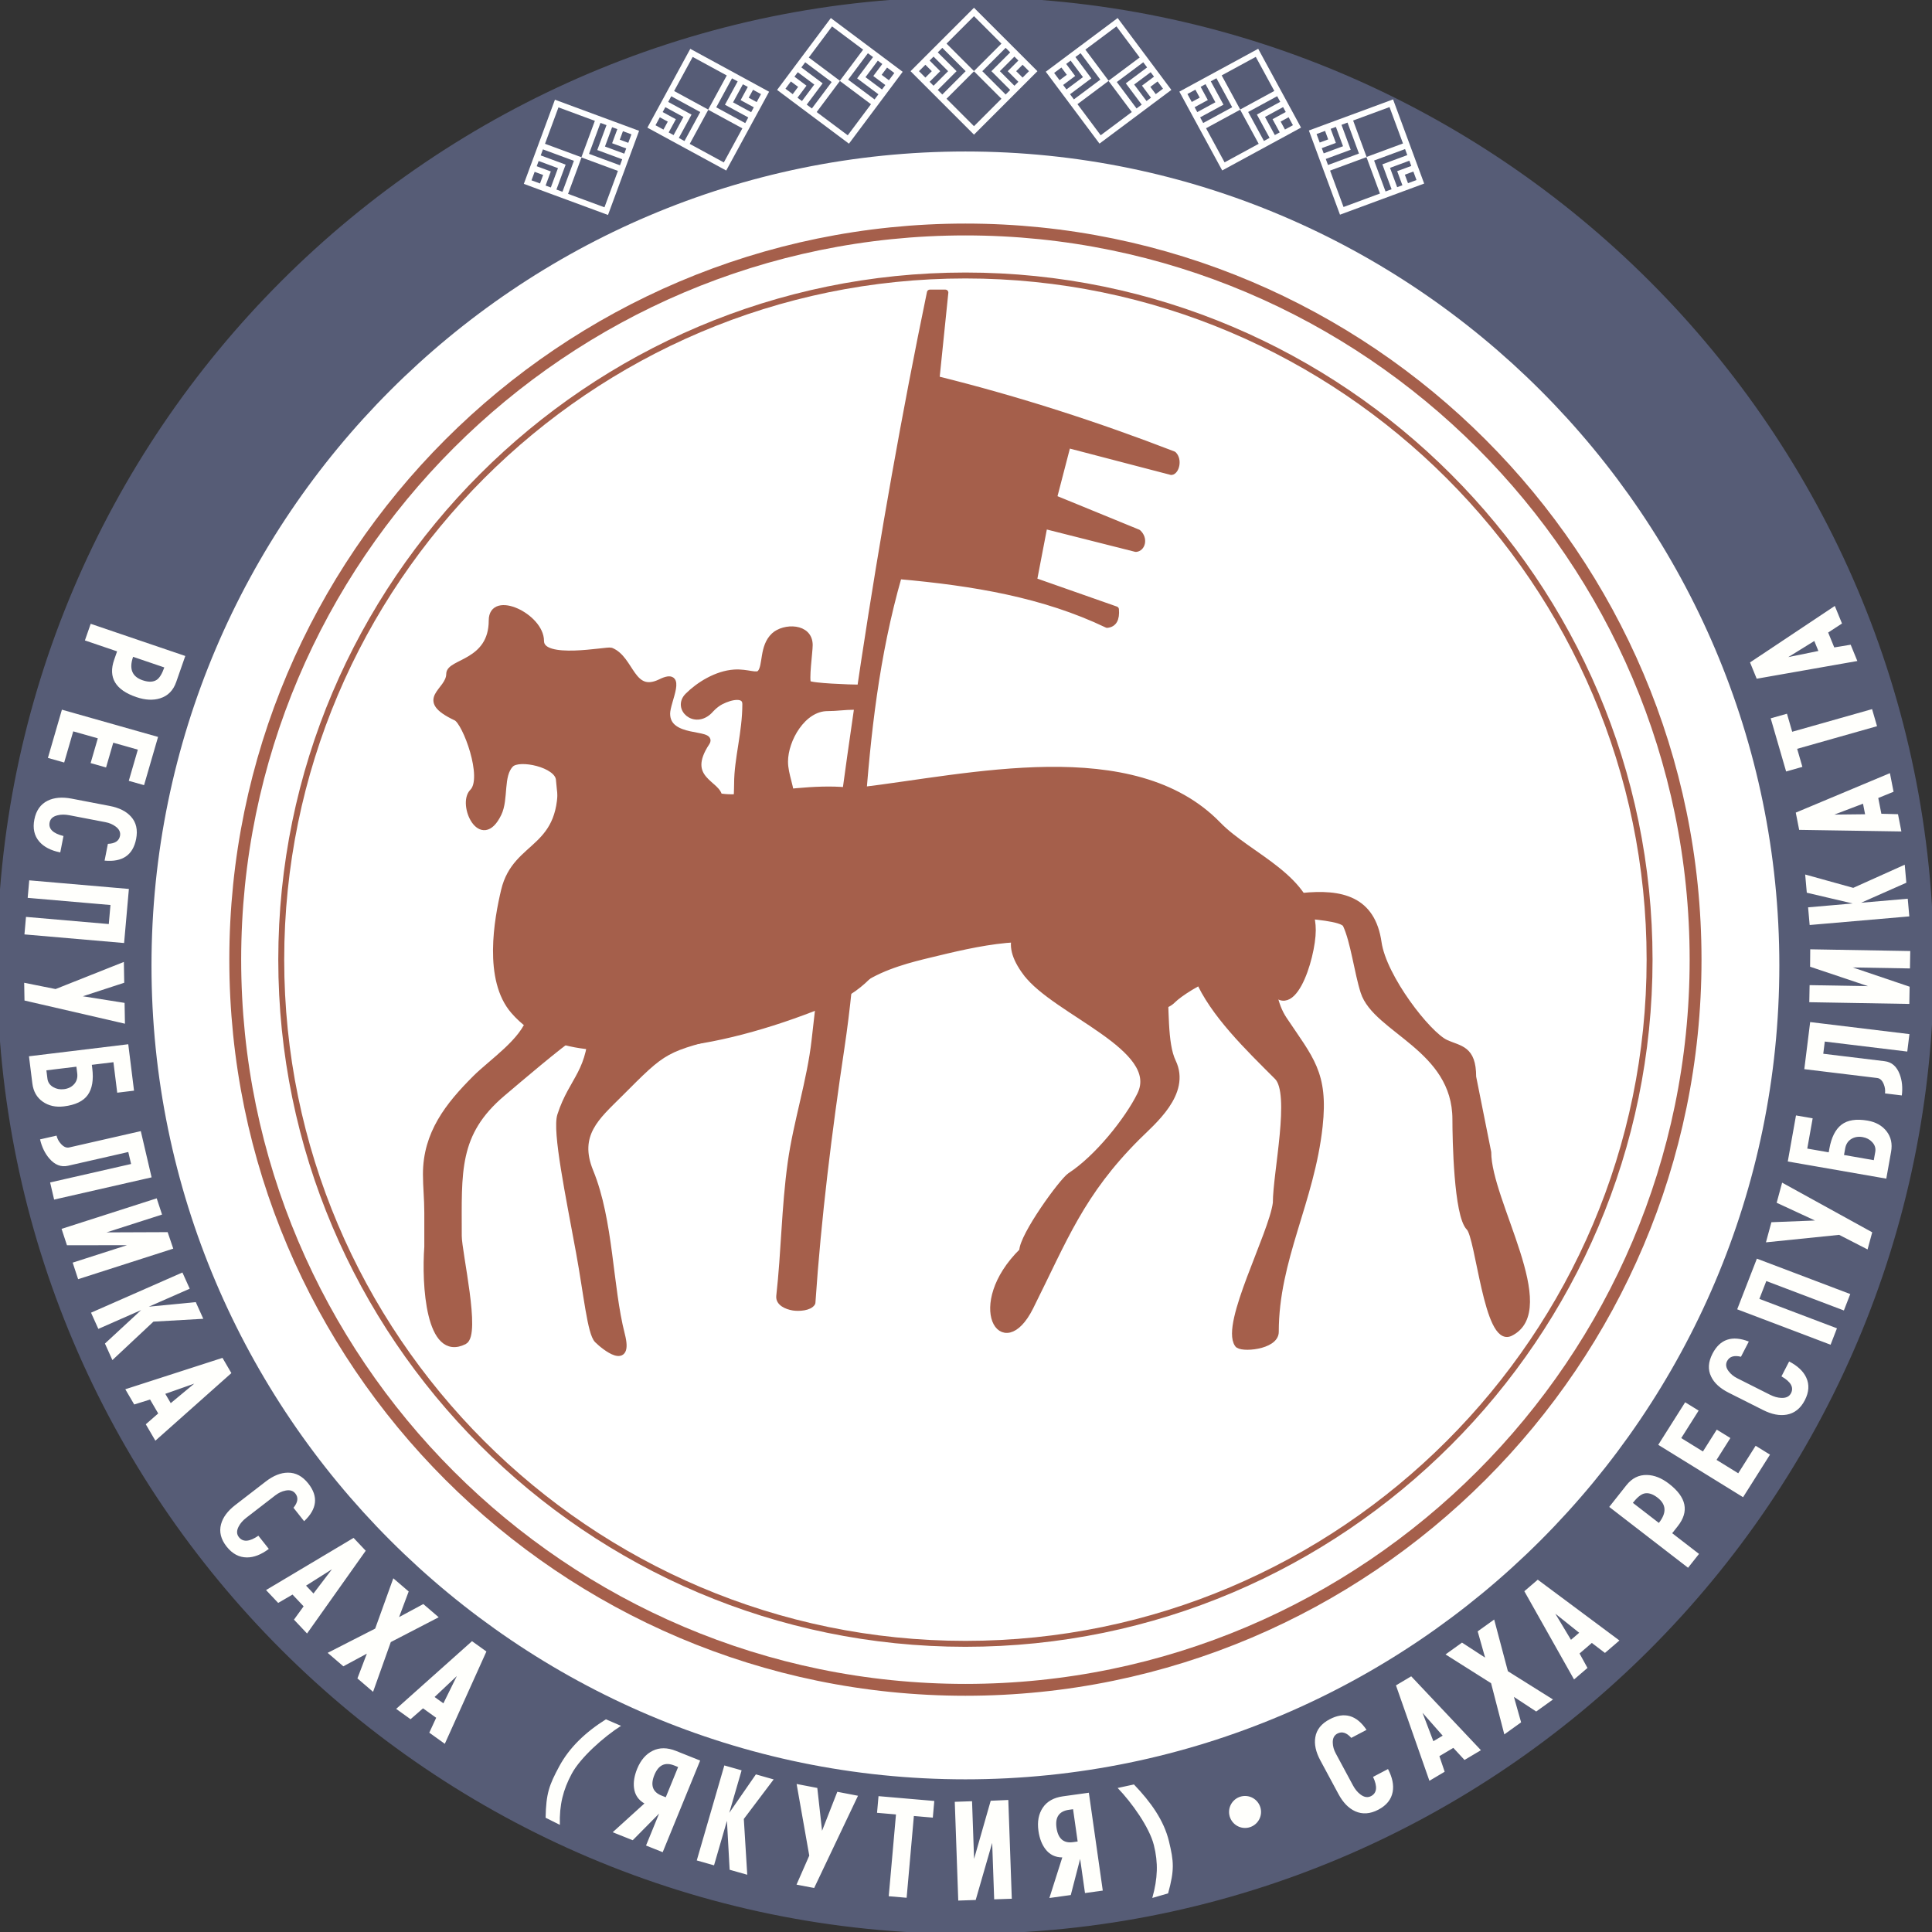 <?xml version="1.0" encoding="UTF-8"?> <svg xmlns="http://www.w3.org/2000/svg" xmlns:svg="http://www.w3.org/2000/svg" width="326" height="326"><rect width="100%" height="100%" fill="#333333" stroke="none"/> <style type="text/css">.st0{fill-rule:evenodd;clip-rule:evenodd;fill:#565C76;stroke:#565C76;stroke-width:1;stroke-miterlimit:2.613;} .st1{fill-rule:evenodd;clip-rule:evenodd;fill:#FFFFFF;stroke:#565C76;stroke-width:1;stroke-miterlimit:2.613;} .st2{fill-rule:evenodd;clip-rule:evenodd;fill:#FFFFFC;} .st3{fill:none;stroke:#A55F4B;stroke-width:2;stroke-miterlimit:2.613;} .st4{fill:none;stroke:#A55F4B;stroke-width:1;stroke-miterlimit:2.613;} .st5{fill-rule:evenodd;clip-rule:evenodd;fill:#A55F4B;stroke:#A55F4B;stroke-width:1;stroke-linecap:round;stroke-linejoin:round;stroke-miterlimit:2.613;} .st6{fill-rule:evenodd;clip-rule:evenodd;fill:#A55F4B;stroke:#A55F4B;stroke-width:1;stroke-miterlimit:2.613;} .st7{fill-rule:evenodd;clip-rule:evenodd;fill:#A55F4B;stroke:#A55F4B;stroke-width:1;stroke-miterlimit:2.613;} .st8{fill-rule:evenodd;clip-rule:evenodd;fill:#FFFFFC;stroke:#FFFFFC;stroke-width:1;stroke-miterlimit:2.613;} .st9{fill-rule:evenodd;clip-rule:evenodd;fill:#FFFFFF;}</style> <g> <title>Layer 1</title> <g id="svg_1"> <path id="svg_2" d="m162.901,0c89.722,0 162.901,73.178 162.901,162.901s-73.178,162.901 -162.901,162.901c-89.723,0 -162.901,-73.178 -162.901,-162.901s73.178,-162.901 162.901,-162.901l0,0z" class="st0"></path> <path id="svg_3" d="m162.901,25.062c75.919,0 137.839,61.92 137.839,137.839s-61.92,137.839 -137.839,137.839s-137.839,-61.92 -137.839,-137.839s61.92,-137.839 137.839,-137.839l0,0z" class="st1"></path> <path id="svg_4" d="m23.018,117.63c-3.547,-1.206 -4.798,-3.308 -3.754,-6.303l0.493,-1.416l-5.43,-1.847l0.977,-2.805l15.96,5.429l-1.528,4.384c-0.5,1.434 -1.406,2.354 -2.72,2.76c-1.178,0.371 -2.511,0.304 -3.999,-0.203l0,0zm1.052,-2.841c1.011,0.344 1.813,0.312 2.407,-0.095c0.464,-0.33 0.88,-1.021 1.247,-2.073l-5.265,-1.791c-0.709,2.034 -0.172,3.353 1.61,3.959l0,0zm-15.986,13.099l2.362,-8.139l16.225,4.596l-2.362,8.139l-2.578,-0.73l1.527,-5.26l-4.148,-1.175l-1.214,4.18l-2.606,-0.738l1.214,-4.18l-4.147,-1.175l-1.527,5.26l-2.746,-0.778l0,0zm2.085,15.95c-1.58,-0.323 -2.757,-0.93 -3.532,-1.822c-0.856,-0.986 -1.135,-2.233 -0.838,-3.741c0.3,-1.527 1.053,-2.585 2.258,-3.175c1.095,-0.533 2.443,-0.645 4.046,-0.338l6.41,1.231c1.602,0.308 2.801,0.909 3.595,1.805c0.878,0.971 1.165,2.229 0.861,3.774c-0.534,2.714 -2.308,3.929 -5.321,3.643l0.556,-2.827c1.196,-0.044 1.879,-0.49 2.045,-1.339c0.118,-0.603 -0.124,-1.129 -0.729,-1.577c-0.482,-0.366 -1.057,-0.614 -1.725,-0.742l-6.096,-1.17c-0.725,-0.139 -1.379,-0.138 -1.961,0.005c-0.788,0.181 -1.243,0.583 -1.365,1.204c-0.215,1.093 0.565,1.859 2.339,2.298l-0.545,2.771l0,0zm-6.044,13.831l0.262,-2.955l13.969,1.207l0.285,-3.214l-13.969,-1.207l0.262,-2.955l16.815,1.453l-0.808,9.124l-16.815,-1.454l0,0zm-0.044,8.16l5.296,1.061l11.524,-4.577l0.062,3.513l-6.987,2.281l7.046,1.117l0.062,3.513l-16.951,-3.913l-0.053,-2.995l0,0zm6.706,20.859c-1.389,0.168 -2.582,-0.098 -3.58,-0.799c-0.998,-0.701 -1.58,-1.728 -1.749,-3.081l-0.569,-4.574l16.754,-2.032l0.973,7.832l-2.836,0.344l-0.639,-5.145l-3.646,0.442l0.075,0.6c0.242,1.944 -0.013,3.44 -0.764,4.489c-0.751,1.048 -2.091,1.69 -4.02,1.924l0,0zm-0.008,-2.901c0.733,-0.089 1.314,-0.377 1.743,-0.865c0.429,-0.487 0.599,-1.093 0.509,-1.817l-0.138,-1.115l-5.064,0.614l0.174,1.4c0.078,0.629 0.412,1.111 1.002,1.445c0.527,0.304 1.119,0.416 1.774,0.336l0,0zm-1.647,18.626l-0.675,-2.89l13.663,-3.116l-0.472,-2.021l-10.17,2.319c-1.174,0.268 -2.227,-0.142 -3.159,-1.23c-0.738,-0.856 -1.259,-1.93 -1.56,-3.22l2.784,-0.635c0.122,0.524 0.371,0.99 0.746,1.397c0.457,0.507 0.923,0.706 1.396,0.598l12.072,-2.753l1.823,7.801l-16.447,3.751l0,0zm3.131,10.639l0.919,2.794l16.053,-5.153l-0.946,-2.785l-10.317,0.041l9.371,-3.008l-0.901,-2.739l-16.053,5.153l0.91,2.766l10.141,-0.015l-9.177,2.946l0,0zm6.703,16.443l-1.257,-2.789l6.103,-5.647l-7.218,3.174l-1.233,-2.736l15.42,-6.782l1.233,2.736l-6.898,3.034l7.918,-0.771l1.269,2.815l-8.411,0.479l-6.926,6.488l0,0zm7.252,13.603l-1.618,-2.769l2.096,-1.827l-1.373,-2.349l-2.677,0.834l-1.501,-2.569l16.396,-5.294l1.501,2.569l-12.825,11.405l0,0zm2.593,-6.335l3.966,-3.293l-4.884,1.722l0.918,1.571l0,0zm16.546,24.596c-1.283,0.966 -2.52,1.445 -3.709,1.437c-1.315,-0.009 -2.45,-0.619 -3.408,-1.829c-0.969,-1.226 -1.284,-2.481 -0.944,-3.767c0.311,-1.167 1.11,-2.245 2.396,-3.239l5.146,-3.972c1.287,-0.993 2.532,-1.492 3.737,-1.496c1.318,-0.018 2.467,0.594 3.448,1.834c1.723,2.179 1.487,4.298 -0.707,6.357l-1.795,-2.269c0.751,-0.921 0.857,-1.722 0.319,-2.403c-0.383,-0.484 -0.944,-0.648 -1.683,-0.491c-0.596,0.119 -1.162,0.386 -1.699,0.799l-4.893,3.777c-0.582,0.45 -1.009,0.938 -1.283,1.465c-0.378,0.706 -0.37,1.309 0.025,1.808c0.694,0.878 1.791,0.799 3.29,-0.237l1.759,2.224l0,0zm6.454,14.272l-2.207,-2.338l1.627,-2.246l-1.872,-1.983l-2.419,1.407l-2.048,-2.169l14.771,-8.803l2.048,2.169l-9.9,13.963l0,0zm1.085,-6.748l3.114,-4.09l-4.367,2.763l1.253,1.327l0,0zm10.055,16.593l-2.64,-2.267l1.588,-4.176l-3.965,2.135l-2.644,-2.271l8.017,-4.092l3.06,-8.489l2.593,2.226l-1.619,4.321l4.087,-2.201l2.596,2.229l-8.083,4.189l-2.991,8.396l0,0zm12.105,8.768l-2.618,-1.879l1.163,-2.512l-2.221,-1.594l-2.102,1.837l-2.429,-1.744l12.799,-11.425l2.429,1.743l-7.02,15.573l0,0zm-0.239,-6.829l2.267,-4.602l-3.754,3.535l1.486,1.066l0,0zm29.972,3.799c-2.916,1.86 -6.849,5.357 -8.308,8.07c-1.46,2.712 -2.11,5.257 -2.013,8.635l-2.403,-1.2c0.081,-4.091 0.583,-5.48 2.298,-8.666c1.714,-3.186 4.417,-5.759 7.881,-7.941l2.546,1.103l0,0zm-1.403,17.952l3.379,1.349l4.45,-4.499l-2.206,5.394l2.811,1.122l6.323,-15.461l-4.082,-1.629c-1.46,-0.582 -2.765,-0.591 -3.919,-0.026c-1.153,0.565 -2.028,1.577 -2.625,3.036c-0.48,1.175 -0.659,2.253 -0.536,3.234c0.137,1.152 0.722,2.027 1.756,2.627l-5.35,4.853l0,0zm7.039,-9.677c0.685,-1.674 1.802,-2.201 3.351,-1.583l0.649,0.259l-2.086,5.1l-0.73,-0.291c-1.496,-0.597 -1.891,-1.759 -1.185,-3.486l0,0zm15.664,16.85l-2.97,-0.842l-0.457,-8.249l-2.178,7.502l-2.914,-0.825l4.653,-16.029l2.914,0.826l-2.081,7.17l4.491,-6.488l2.998,0.849l-5.035,6.673l0.579,9.412l0,0zm8.313,1.669l2.152,-4.897l-2.136,-12.087l3.491,0.67l0.805,7.225l2.572,-6.577l3.491,0.67l-7.399,15.566l-2.976,-0.572l0,0zm22.998,-11.307l-3.195,-0.276l-1.222,13.8l-3.02,-0.261l1.222,-13.8l-3.195,-0.276l0.249,-2.811l9.41,0.813l-0.249,2.811l0,0zm10.356,13.789l2.972,-0.102l-0.589,-16.665l-2.971,0.131l-2.804,9.808l-0.344,-9.729l-2.914,0.101l0.589,16.665l2.942,-0.101l2.781,-9.635l0.337,9.527l0,0zm9.317,-0.226l3.609,-0.501l1.577,-6.094l0.819,5.761l3.002,-0.417l-2.349,-16.513l-4.359,0.605c-1.559,0.217 -2.695,0.854 -3.408,1.913c-0.713,1.059 -0.959,2.368 -0.737,3.927c0.179,1.254 0.569,2.277 1.172,3.065c0.702,0.93 1.651,1.399 2.85,1.407l-2.176,6.846l0,0zm1.198,-11.858c-0.254,-1.787 0.447,-2.796 2.102,-3.026l0.693,-0.096l0.775,5.448l-0.78,0.108c-1.597,0.222 -2.527,-0.59 -2.79,-2.434l0,0zm18.976,2.286c0.827,3.446 0.948,4.805 -0.143,8.79l-2.668,0.776c0.926,-3.315 1.013,-5.958 0.261,-8.938c-0.752,-2.981 -3.724,-7.16 -6.107,-9.621l2.748,-0.594c2.827,2.945 5.062,6.057 5.909,9.587l0,0zm36.961,-12.188c0.74,1.416 1.003,2.702 0.789,3.858c-0.237,1.277 -1.042,2.276 -2.415,2.997c-1.39,0.731 -2.696,0.819 -3.919,0.265c-1.108,-0.505 -2.045,-1.47 -2.812,-2.894l-3.065,-5.696c-0.766,-1.424 -1.047,-2.723 -0.843,-3.896c0.211,-1.285 1.02,-2.298 2.427,-3.036c2.471,-1.298 4.543,-0.701 6.214,1.792l-2.574,1.352c-0.787,-0.891 -1.568,-1.133 -2.34,-0.728c-0.549,0.289 -0.81,0.806 -0.782,1.553c0.015,0.601 0.182,1.198 0.502,1.791l2.915,5.416c0.347,0.644 0.76,1.145 1.238,1.502c0.638,0.491 1.241,0.588 1.807,0.29c0.995,-0.523 1.107,-1.604 0.335,-3.242l2.523,-1.325l0,0zm15.683,-3.18l-2.773,1.647l-1.886,-2.039l-2.353,1.397l0.891,2.63l-2.574,1.528l-5.645,-16.103l2.573,-1.528l11.767,12.469l0,0zm-6.456,-2.451l-3.402,-3.86l1.828,4.795l1.574,-0.935l0,0zm18.611,-6.108l-2.83,2.031l-3.761,-2.468l1.214,4.296l-2.834,2.034l-2.233,-8.638l-7.685,-4.855l2.779,-1.995l3.897,2.531l-1.252,-4.429l2.783,-1.997l2.313,8.722l7.608,4.768l0,0zm11.212,-9.951l-2.442,2.097l-2.216,-1.685l-2.072,1.78l1.339,2.437l-2.266,1.946l-8.389,-14.89l2.266,-1.946l13.78,10.261l0,0zm-6.789,-1.306l-4.029,-3.218l2.643,4.408l1.386,-1.191l0,0zm15.155,-25.145c2.956,2.282 3.447,4.671 1.472,7.167l-0.933,1.18l4.525,3.493l-1.849,2.337l-13.301,-10.266l2.89,-3.654c0.945,-1.195 2.106,-1.774 3.481,-1.736c1.236,0.028 2.474,0.52 3.714,1.478l0,0zm-1.93,2.348c-0.842,-0.651 -1.612,-0.878 -2.308,-0.685c-0.547,0.162 -1.168,0.682 -1.862,1.56l4.388,3.387c1.34,-1.695 1.267,-3.115 -0.218,-4.261l0,0zm18.97,-7.258l-4.542,7.181l-14.314,-8.837l4.542,-7.181l2.274,1.404l-2.935,4.64l3.659,2.259l2.333,-3.688l2.299,1.419l-2.333,3.688l3.659,2.259l2.935,-4.641l2.423,1.496l0,0zm3.23,-15.723c1.428,0.741 2.39,1.645 2.887,2.714c0.547,1.181 0.467,2.455 -0.238,3.824c-0.715,1.386 -1.733,2.198 -3.056,2.437c-1.202,0.214 -2.529,-0.044 -3.984,-0.777l-5.818,-2.929c-1.454,-0.732 -2.439,-1.637 -2.952,-2.714c-0.573,-1.172 -0.498,-2.46 0.225,-3.862c1.271,-2.464 3.315,-3.148 6.131,-2.054l-1.323,2.566c-1.163,-0.284 -1.943,-0.04 -2.34,0.73c-0.282,0.548 -0.196,1.119 0.261,1.715c0.361,0.484 0.845,0.878 1.451,1.183l5.533,2.785c0.658,0.331 1.287,0.508 1.886,0.529c0.808,0.04 1.358,-0.222 1.649,-0.786c0.512,-0.992 -0.024,-1.941 -1.608,-2.846l1.297,-2.515l0,0zm10.315,-11.374l-1.076,2.769l-13.091,-4.965l-1.17,3.011l13.091,4.965l-1.076,2.77l-15.758,-5.976l3.322,-8.55l15.758,5.976l0,0zm2.921,-7.528l-4.795,-2.462l-12.354,1.262l0.92,-3.394l7.352,-0.29l-6.462,-2.993l0.92,-3.394l15.203,8.377l-0.785,2.893l0,0zm0.02,-21.735c1.378,0.24 2.44,0.84 3.187,1.798c0.747,0.959 1,2.11 0.761,3.452l-0.81,4.538l-16.623,-2.896l1.387,-7.771l2.813,0.49l-0.911,5.105l3.618,0.63l0.106,-0.596c0.344,-1.929 1.031,-3.286 2.059,-4.072c1.028,-0.786 2.499,-1.012 4.414,-0.679l0,0zm-0.851,2.777c-0.727,-0.127 -1.368,-0.019 -1.923,0.323c-0.554,0.342 -0.896,0.873 -1.024,1.591l-0.198,1.106l5.024,0.875l0.248,-1.389c0.111,-0.624 -0.065,-1.181 -0.531,-1.672c-0.414,-0.443 -0.947,-0.721 -1.598,-0.834l0,0zm7.896,-17.377l-0.366,2.944l-13.918,-1.688l-0.256,2.058l10.359,1.257c1.196,0.145 2.044,0.886 2.544,2.224c0.398,1.054 0.515,2.239 0.351,3.553l-2.835,-0.344c0.066,-0.534 -0.006,-1.055 -0.217,-1.564c-0.255,-0.631 -0.623,-0.975 -1.105,-1.034l-12.297,-1.492l0.988,-7.947l16.753,2.032l0,0zm0.085,-11.082l0.052,-2.937l-16.877,-0.291l-0.023,2.938l9.768,3.279l-9.852,-0.17l-0.051,2.88l16.877,0.291l0.052,-2.908l-9.594,-3.248l9.648,0.166l0,0zm-0.88,-17.502l0.27,3.041l-7.631,3.377l7.87,-0.68l0.264,2.983l-16.815,1.454l-0.264,-2.983l7.522,-0.651l-7.741,-1.817l-0.272,-3.07l8.11,2.252l8.687,-3.907l0,0zm-2.5,-15.45l0.617,3.138l-2.584,1.054l0.524,2.662l2.806,0.073l0.573,2.912l-17.248,-0.268l-0.573,-2.912l15.885,-6.659l0,0zm-4.539,5.155l-4.835,1.838l5.185,-0.057l-0.35,-1.781l0,0zm-12.832,-15.185l0.884,3.045l13.479,-3.818l0.836,2.879l-13.479,3.819l0.884,3.046l-2.746,0.778l-2.603,-8.97l2.746,-0.778l0,0zm8.074,-18.184l1.212,2.964l-2.333,1.522l1.028,2.514l2.769,-0.458l1.125,2.75l-16.983,2.989l-1.124,-2.75l14.307,-9.531l0,0zm-3.461,5.916l-4.391,2.716l5.079,-1.034l-0.688,-1.682l0,0z" class="st2"></path> <path id="svg_5" d="m162.901,38.724c67.86,0 123.206,55.347 123.206,123.207s-55.347,123.206 -123.206,123.206s-123.206,-55.346 -123.206,-123.206s55.347,-123.207 123.206,-123.207l0,0z" class="st3"></path> <path id="svg_6" d="m162.901,46.485c63.585,0 115.445,51.86 115.445,115.446s-51.86,115.445 -115.445,115.445s-115.445,-51.86 -115.445,-115.445s51.86,-115.446 115.445,-115.446l0,0z" class="st4"></path> <path id="svg_7" d="m156.903,49.37c-8.489,40.98 -14.651,83.116 -19.45,126.097c-0.776,6.957 -3.089,13.858 -4.046,20.779c-1.048,7.579 -1.072,14.837 -1.924,22.47c-0.114,1.132 1.239,1.732 2.36,1.916c0.933,0.153 2.779,0.046 3.247,-0.794c0.973,-14.402 2.797,-29.015 4.901,-43.044c3.966,-26.443 2,-52.79 9.678,-79.574c12.648,1.121 24.485,3.115 35.14,8.224c1.136,-0.108 1.634,-0.98 1.496,-2.617l-13.832,-4.86l1.774,-9.233l15.414,3.896c1.083,-0.071 1.561,-1.734 0.382,-2.791l-14.197,-5.816l2.322,-8.938l17.483,4.565c0.825,-0.105 1.332,-2.058 0.374,-2.991c-12.847,-4.966 -26.133,-9.275 -40,-12.711l1.495,-14.579l-2.617,0l0,0z" class="st5"></path> <path id="svg_8" d="m144.958,116.022c-1.388,0 -8.096,-0.231 -8.558,-0.694c-0.463,-0.463 0.231,-5.32 0.231,-6.477c0,-3.238 -4.336,-3.176 -6.014,-1.619c-2.024,1.878 -1.327,5.086 -2.333,6.28c-0.604,0.716 -2.12,-0.179 -4.374,-0.035c-3,0.192 -6.014,2.082 -7.864,3.932c-2.082,2.082 1.157,5.089 3.701,2.544c0,0 0.846,-1.016 1.903,-1.561c1.761,-0.907 4.111,-1.331 4.111,0.404c0,4.857 -1.388,9.252 -1.388,13.416c0,2.082 -0.472,6.953 0.925,7.864c3.923,2.558 8.327,-0.463 8.327,-4.626c0,-2.544 -1.157,-4.626 -1.157,-6.939c0,-3.701 3.007,-9.021 7.171,-9.021c1.619,0 2.776,-0.231 4.626,-0.231c2.776,0 1.157,-3.238 0.694,-3.238l0,0z" class="st6"></path> <path id="svg_9" d="m89.444,171.767c-1.157,3.932 -6.477,7.402 -9.252,10.178c-4.56,4.56 -8.327,9.304 -8.327,16.192c0,2.082 0.231,4.164 0.231,6.477c0,0.463 0,2.313 0,3.007l0,2.776c-0.463,6.245 0.231,18.967 6.245,15.96c2.313,-1.157 -0.925,-15.035 -0.925,-17.811c0,-10.871 -0.588,-17.295 7.402,-24.056c3.006,-2.544 9.243,-7.878 12.259,-9.946c5.079,-3.483 0.217,-6.815 -4.395,-7.402c-8.112,-1.032 -3.238,1.388 -3.238,4.626l0,0z" class="st6"></path> <path id="svg_10" d="m123.909,174.08c-12.028,3.007 -11.566,2.776 -19.43,10.64c-3.701,3.701 -7.413,6.714 -4.857,12.953c3.412,8.328 3.239,19.43 5.32,27.526c1.457,5.667 -3.007,2.082 -4.164,0.925c-1.171,-1.171 -1.788,-7.745 -3.074,-14.767c-1.763,-9.622 -4.03,-20.511 -3.171,-23.167c2.025,-6.263 5.32,-7.171 5.32,-15.96c0,-11.565 24.056,-9.715 24.056,1.85l0,0z" class="st6"></path> <path id="svg_11" d="m121.365,134.526c0,-2.313 -6.245,-3.007 -2.082,-9.252c1.157,-1.85 -6.708,-0.231 -6.708,-4.857c0,-2.082 3.007,-7.402 -1.157,-5.32c-4.857,2.313 -4.857,-3.932 -8.327,-5.32c-0.694,-0.231 -11.797,2.082 -11.797,-1.619c0,-4.163 -8.327,-8.096 -8.327,-3.47c0,7.17 -7.171,6.939 -7.171,9.021c0,3.007 -5.578,4.222 1.157,7.402c1.592,0.752 5.089,10.177 2.776,12.491c-2.082,2.082 1.454,9.747 4.395,3.701c1.223,-2.513 0.231,-6.477 2.082,-8.327c1.388,-1.388 7.864,0 8.096,2.544c0.463,4.626 0.463,6.939 4.164,10.64c5.32,5.32 18.042,7.864 21.743,0.463c0.694,-1.388 4.857,-7.17 1.157,-8.096l0,0z" class="st6"></path> <path id="svg_12" d="m85.744,116.484c-0.463,0 -1.157,0 -1.619,0c-0.231,0 -0.694,0.463 -0.694,0.463l-0.925,0.231l-0.694,0.231c0,0 -0.463,0.231 -0.463,0.463l-0.231,0.694c0,0.231 -0.463,0.463 -0.463,0.694l0,0.694l0,0.694l0.231,0.463l0.231,0.463l0.463,0.463l0.463,0l0.463,0.231c0.231,0 0.463,0 0.694,0l0.463,0l0.231,0l0.231,-0.231l0.231,0l0.231,-0.231l0.231,-0.463l1.388,-0.463l0.231,0l0,-0.231l0,-0.231l0.463,-0.463l0.231,-0.463l0,-0.925c0,-1.157 -0.231,0 -0.463,-0.694l0,-0.694l-0.231,-0.231l-0.231,0l-0.231,-0.231l-0.231,-0.231c0,0 -1.157,0 0,0l0,0z" class="st6"></path> <path id="svg_13" d="m92.266,122.267l0,0.832l0,0.208l0,0.208l0,0.416l-0.208,0.208l0,0.208l0,0.208l-0.208,0.208l0,0.208l-0.208,0.208l0,0.208l-0.208,0l0,0.208l-0.208,0.208l0,0.208c0,0 -0.624,0.208 -0.833,0.208c-0.208,0 -0.624,0 -0.833,0l-0.833,0c-0.208,0 -0.625,0.208 -1.041,0.208c-0.208,0 -0.416,-0.208 -0.625,-0.208c-0.208,0 -0.416,-0.208 -0.416,-0.416c-0.208,-0.416 -0.208,-0.416 -0.208,-0.833c0,-0.208 0,-0.625 0,-0.833c0,-0.208 0,-0.624 0,-0.833l0,-0.624l0,-0.416l0.208,-0.416l0.208,-0.208l0.208,-0.208l0.208,-0.416l0.416,-0.208l0.416,0l0.208,0l0.208,0l0,-0.208l0.208,0l0.208,0l0.208,0l0.208,0l0.208,0l0.208,0l0.208,0l0.208,0l0.208,0c0.416,0 0.833,0.208 1.249,0.208c0.208,0 0.416,0.416 0.624,0.416c0.208,0 0.416,0.208 0.416,0.416l0,0.416l0,0.208l-0.208,0l0,0.208c0,0.208 -0.208,0.208 -0.208,-0.208l0,0z" class="st7"></path> <path id="svg_14" d="m94.533,131.057c0.925,12.722 -7.501,10.873 -9.484,19.198c-1.157,4.857 -3.007,15.035 1.619,20.355c6.439,7.405 16.926,6.46 27.063,5.551c8.175,-0.733 18.019,-3.646 26.744,-7.338c10.345,-4.378 14.759,-16.894 10.265,-30.827c-2.604,-8.076 -20.355,-3.47 -27.294,-3.47c-2.776,0 -5.551,-0.925 -8.558,-1.388c-5.32,-0.925 -11.103,-2.776 -16.423,-3.47c-5.783,-0.694 -3.701,0.231 -3.932,1.388l0,0z" class="st6"></path> <path id="svg_15" d="m173.128,164.214c5.014,6.656 23.119,12.626 19.248,20.506c-2.052,4.177 -7.171,10.64 -11.797,13.647c-1.388,0.925 -8.096,10.177 -8.096,12.722c-9.329,9.175 -3.315,18.89 1.388,9.484c5.782,-11.565 8.558,-19.198 18.042,-28.682c2.544,-2.544 8.558,-7.402 6.014,-12.722c-3.007,-6.245 1.624,-23.622 -8.096,-25.444c-5.884,-1.103 -24.985,-0.508 -16.704,10.489l0,0z" class="st6"></path> <path id="svg_16" d="m202.091,165.059c2.544,6.014 8.558,11.797 13.416,16.654c2.775,2.775 -0.231,16.192 -0.231,21.28c-0.694,5.32 -8.79,20.355 -6.477,23.825c0.463,0.925 6.477,0.463 6.477,-2.082c0,-12.259 6.014,-21.974 7.402,-34.696c0.978,-8.968 -1.566,-11.369 -6.014,-18.042c-3.416,-5.124 -0.463,-11.565 -8.558,-13.416c-6.245,-1.388 -11.103,1.157 -6.014,6.477l0,0z" class="st6"></path> <path id="svg_17" d="m219.67,151.18c6.708,-0.694 11.9,0.531 12.953,7.864c0.841,5.858 8.325,15.502 11.334,16.885c2.377,1.093 4.626,0.925 4.626,5.783l2.544,12.722c0,8.327 11.797,26.6 3.701,30.533c-3.932,1.85 -5.32,-16.192 -6.939,-17.811c-2.082,-2.082 -2.313,-15.035 -2.313,-18.273c0,-12.028 -13.416,-15.036 -15.498,-21.512c-1.061,-3.303 -1.686,-8.527 -3.007,-11.334c-0.53,-1.127 -6.008,-1.427 -7.402,-1.619c-5.315,-0.733 -3.007,-3.238 0,-3.238l0,0z" class="st6"></path> <path id="svg_18" d="m144.958,133.37c18.504,-2.183 46.261,-9.004 60.602,5.783c5.238,5.401 15.96,9.021 15.96,17.811c0,4.626 -3.701,16.654 -7.633,8.79c-2.776,-5.783 -13.878,0.925 -15.96,3.007c-4.395,4.395 -13.02,-6.974 -15.498,-8.327c-7.171,-3.917 -17.944,-1.173 -25.675,0.694c-2.706,0.653 -7.652,1.834 -11.228,4.226c-2.172,1.453 -5.278,-3.158 -5.427,-6.539c-0.356,-8.087 0.694,-16.72 0.694,-24.75c0,-0.231 3.932,-1.157 4.164,-0.694l0,0z" class="st6"></path> <path id="svg_19" d="m210.086,303.546c1.211,0 2.199,0.988 2.199,2.199c0,1.211 -0.988,2.199 -2.199,2.199c-1.211,0 -2.199,-0.988 -2.199,-2.199c0,-1.212 0.988,-2.199 2.199,-2.199l0,0z" class="st8"></path> <path id="svg_20" d="m164.348,22.717l5.343,-5.343l0.001,0.001l0.712,-0.712l-0.001,-0.001l0.767,-0.767l0.001,0.001l0.712,-0.712l-0.001,-0.001l0.665,-0.665l0.001,0.001l0.713,-0.712l-0.002,-0.001l1.793,-1.794l-1.793,-1.793l0.001,-0.001l-0.712,-0.712l-0.001,0.001l-0.665,-0.666l0.001,-0.001l-0.712,-0.712l-0.001,0.001l-0.767,-0.767l0.001,-0.001l-0.712,-0.712l-0.001,0.001l-5.343,-5.343l-5.343,5.343l-0.001,-0.001l-0.712,0.712l0.001,0.001l-0.767,0.767l-0.001,-0.001l-0.712,0.712l0.001,0.001l-0.665,0.666l-0.001,-0.001l-0.712,0.712l0.001,0.001l-1.793,1.793l1.793,1.794l-0.001,0.001l0.712,0.712l0.001,-0.001l0.665,0.665l-0.001,0.001l0.712,0.712l0.001,-0.001l0.767,0.767l-0.001,0.001l0.712,0.712l0.001,-0.001l5.343,5.343l0,0zm4.631,-6.056l-4.631,-4.631l-4.631,4.631l4.631,4.631l4.631,-4.631l0,0zm-4.631,-4.67l4.631,-4.631l-4.631,-4.631l-4.631,4.631l4.631,4.631l0,0zm5.343,-3.919l-3.938,3.938l3.938,3.938l0.767,-0.767l-3.171,-3.171l3.171,-3.171l-0.767,-0.767l0,0zm1.48,1.479l-2.459,2.459l2.459,2.459l0.665,-0.665l-1.793,-1.794l1.793,-1.793l-0.665,-0.665l0,0zm1.377,1.378l-1.081,1.081l1.081,1.081l1.081,-1.081l-1.081,-1.081l0,0zm-13.544,-2.857l3.938,3.938l-3.938,3.938l-0.767,-0.767l3.171,-3.171l-3.171,-3.171l0.767,-0.767l0,0zm-1.48,1.479l2.459,2.459l-2.459,2.459l-0.665,-0.665l1.793,-1.794l-1.793,-1.793l0.665,-0.665l0,0zm-1.377,1.378l1.081,1.081l-1.081,1.081l-1.081,-1.081l1.081,-1.081l0,0z" class="st9"></path> <path id="svg_21" d="m143.251,24.24l4.525,-6.052l0.001,0.001l0.603,-0.807l-0.001,-0.001l0.65,-0.869l0.001,0.001l0.603,-0.807l-0.001,-0.001l0.563,-0.753l0.002,0.001l0.603,-0.807l-0.002,-0.001l1.519,-2.031l-2.031,-1.519l0.001,-0.002l-0.807,-0.603l-0.001,0.002l-0.753,-0.564l0.001,-0.001l-0.807,-0.603l-0.001,0.001l-0.869,-0.65l0.001,-0.001l-0.807,-0.604l-0.001,0.001l-6.052,-4.525l-4.526,6.052l-0.001,-0.001l-0.603,0.807l0.001,0.001l-0.65,0.869l-0.001,-0.001l-0.603,0.807l0.001,0.001l-0.563,0.754l-0.001,-0.001l-0.603,0.807l0.001,0.001l-1.519,2.031l2.031,1.519l-0.001,0.002l0.807,0.603l0.001,-0.001l0.753,0.563l-0.001,0.002l0.807,0.603l0.001,-0.001l0.869,0.65l-0.001,0.001l0.807,0.604l0.001,-0.002l6.052,4.526l0,0zm3.718,-6.656l-5.245,-3.921l-3.922,5.245l5.245,3.922l3.922,-5.245l0,0zm-5.251,-3.961l3.922,-5.245l-5.245,-3.921l-3.922,5.244l5.245,3.922l0,0zm4.729,-4.642l-3.336,4.461l4.461,3.335l0.65,-0.869l-3.591,-2.685l2.686,-3.592l-0.869,-0.65l0,0zm1.676,1.253l-2.082,2.785l2.785,2.082l0.563,-0.753l-2.031,-1.519l1.519,-2.031l-0.753,-0.564l0,0zm1.56,1.167l-0.915,1.224l1.224,0.916l0.915,-1.224l-1.224,-0.915l0,0zm-13.813,-0.893l4.461,3.335l-3.336,4.46l-0.869,-0.65l2.686,-3.591l-3.591,-2.686l0.65,-0.869l0,0zm-1.253,1.676l2.785,2.082l-2.082,2.784l-0.753,-0.563l1.519,-2.031l-2.031,-1.519l0.563,-0.754l0,0zm-1.166,1.56l1.224,0.916l-0.915,1.224l-1.224,-0.916l0.915,-1.224l0,0z" class="st9"></path> <path id="svg_22" d="m122.539,28.775l3.612,-6.637l0.001,0.001l0.481,-0.885l-0.001,-0.001l0.518,-0.953l0.001,0.001l0.482,-0.885l-0.001,-0.001l0.45,-0.826l0.002,0.001l0.482,-0.885l-0.002,-0.001l1.212,-2.227l-2.227,-1.212l0.001,-0.002l-0.885,-0.482l-0.001,0.002l-0.826,-0.45l0.001,-0.001l-0.885,-0.482l-0.001,0.001l-0.953,-0.519l0.001,-0.001l-0.885,-0.482l-0.001,0.001l-6.637,-3.612l-3.612,6.637l-0.001,-0.001l-0.482,0.885l0.001,0.001l-0.518,0.953l-0.001,-0l-0.481,0.885l0.001,0.001l-0.449,0.826l-0.001,-0.001l-0.482,0.885l0.001,0.001l-1.212,2.228l2.228,1.212l-0.001,0.002l0.885,0.482l0.001,-0.002l0.826,0.45l-0.001,0.002l0.885,0.482l0.001,-0.002l0.953,0.519l-0,0.002l0.885,0.482l0.001,-0.002l6.638,3.612l0,0zm2.727,-7.119l-5.752,-3.13l-3.131,5.752l5.753,3.131l3.131,-5.753l0,0zm-5.764,-3.168l3.131,-5.753l-5.752,-3.13l-3.131,5.752l5.753,3.131l0,0zm4.016,-5.271l-2.662,4.892l4.892,2.662l0.518,-0.953l-3.939,-2.143l2.144,-3.939l-0.953,-0.519l0,0zm1.838,1l-1.662,3.054l3.054,1.662l0.45,-0.826l-2.228,-1.212l1.212,-2.227l-0.826,-0.45l0,0zm1.711,0.932l-0.731,1.343l1.343,0.731l0.731,-1.343l-1.343,-0.73l0,0zm-13.799,1.094l4.892,2.662l-2.663,4.892l-0.953,-0.519l2.144,-3.939l-3.939,-2.144l0.518,-0.953l0,0zm-1,1.838l3.054,1.662l-1.663,3.054l-0.826,-0.449l1.212,-2.228l-2.228,-1.212l0.45,-0.826l0,0zm-0.931,1.711l1.343,0.731l-0.731,1.343l-1.343,-0.731l0.731,-1.343l0,0z" class="st9"></path> <path id="svg_23" d="m102.592,36.274l2.619,-7.088l0.001,0.001l0.349,-0.945l-0.001,-0.001l0.376,-1.018l0.002,0.001l0.349,-0.945l-0.002,-0.001l0.326,-0.882l0.002,0.001l0.349,-0.945l-0.002,-0.001l0.879,-2.379l-2.379,-0.879l0,-0.002l-0.945,-0.349l-0,0.002l-0.882,-0.326l0,-0.001l-0.945,-0.349l-0.001,0.001l-1.018,-0.376l0.001,-0.001l-0.945,-0.349l-0,0.001l-7.088,-2.619l-2.619,7.088l-0.001,-0.001l-0.349,0.945l0.001,0l-0.376,1.018l-0.001,-0.001l-0.349,0.945l0.001,0l-0.326,0.883l-0.002,-0.001l-0.349,0.945l0.002,0.001l-0.879,2.379l2.379,0.879l-0.001,0.002l0.945,0.349l0.001,-0.002l0.882,0.326l-0,0.002l0.945,0.349l0,-0.002l1.018,0.376l-0,0.002l0.945,0.349l0,-0.002l7.088,2.619l0,0zm1.674,-7.437l-6.143,-2.27l-2.271,6.143l6.143,2.27l2.27,-6.143l0,0zm-6.16,-2.306l2.27,-6.143l-6.143,-2.27l-2.27,6.143l6.143,2.27l0,0zm3.215,-5.794l-1.931,5.224l5.224,1.93l0.376,-1.018l-4.207,-1.554l1.555,-4.207l-1.018,-0.376l0,0zm1.963,0.725l-1.205,3.262l3.261,1.205l0.326,-0.882l-2.379,-0.879l0.879,-2.379l-0.882,-0.326l0,0zm1.827,0.675l-0.53,1.434l1.434,0.53l0.53,-1.434l-1.434,-0.53l0,0zm-13.498,3.068l5.225,1.931l-1.931,5.224l-1.018,-0.376l1.555,-4.206l-4.207,-1.555l0.376,-1.018l0,0zm-0.725,1.963l3.262,1.205l-1.206,3.261l-0.882,-0.326l0.879,-2.379l-2.379,-0.879l0.326,-0.882l0,0zm-0.675,1.827l1.434,0.53l-0.53,1.434l-1.434,-0.53l0.53,-1.434l0,0z" class="st9"></path> <path id="svg_24" d="m185.523,24.234l6.055,-4.522l0.001,0.001l0.807,-0.603l-0.001,-0.002l0.869,-0.649l0.001,0.002l0.807,-0.603l-0.001,-0.002l0.753,-0.563l0.001,0.002l0.807,-0.603l-0.001,-0.002l2.032,-1.518l-1.518,-2.032l0.001,-0.001l-0.603,-0.807l-0.001,0.001l-0.563,-0.754l0.001,-0.001l-0.603,-0.807l-0.001,0.001l-0.649,-0.869l0.001,-0.001l-0.603,-0.807l-0.001,0.001l-4.522,-6.054l-6.054,4.522l-0.001,-0.001l-0.807,0.603l0.001,0.001l-0.869,0.649l-0.001,-0.001l-0.807,0.603l0.001,0.001l-0.753,0.563l-0.001,-0.001l-0.807,0.603l0.001,0.001l-2.032,1.518l1.518,2.032l-0.002,0.001l0.603,0.807l0.002,-0.001l0.563,0.753l-0.001,0.001l0.603,0.807l0.001,-0.001l0.649,0.869l-0.001,0.001l0.603,0.807l0.001,-0.001l4.522,6.054l0,0zm5.452,-5.329l-3.919,-5.247l-5.247,3.919l3.919,5.247l5.247,-3.919l0,0zm-3.914,-5.286l5.247,-3.919l-3.919,-5.247l-5.247,3.919l3.919,5.247l0,0zm5.85,-3.112l-4.462,3.333l3.333,4.462l0.869,-0.649l-2.684,-3.593l3.593,-2.684l-0.649,-0.869l0,0zm1.252,1.676l-2.786,2.081l2.081,2.785l0.753,-0.563l-1.518,-2.032l2.032,-1.518l-0.563,-0.754l0,0zm1.165,1.561l-1.225,0.915l0.915,1.225l1.225,-0.915l-0.915,-1.225l0,0zm-12.994,-4.77l3.333,4.463l-4.462,3.332l-0.649,-0.869l3.593,-2.683l-2.684,-3.593l0.869,-0.649l0,0zm-1.676,1.252l2.081,2.786l-2.786,2.08l-0.563,-0.753l2.032,-1.518l-1.518,-2.032l0.754,-0.563l0,0zm-1.561,1.166l0.915,1.225l-1.225,0.915l-0.915,-1.225l1.225,-0.915l0,0z" class="st9"></path> <path id="svg_25" d="m206.23,28.762l6.639,-3.609l0.001,0.002l0.885,-0.481l-0.001,-0.002l0.953,-0.518l0.001,0.002l0.885,-0.481l-0,-0.002l0.826,-0.449l0.001,0.002l0.885,-0.481l-0.001,-0.002l2.228,-1.211l-1.211,-2.228l0.001,-0.001l-0.481,-0.885l-0.001,0.001l-0.449,-0.827l0.001,-0.001l-0.481,-0.885l-0.001,0.001l-0.518,-0.953l0.001,-0l-0.481,-0.885l-0.001,0.001l-3.609,-6.639l-6.639,3.608l-0.001,-0.001l-0.885,0.481l0.001,0.001l-0.953,0.518l-0.001,-0.001l-0.885,0.481l0.001,0.001l-0.826,0.45l-0.001,-0.002l-0.885,0.481l0.001,0.002l-2.228,1.211l1.211,2.228l-0.002,0.001l0.481,0.885l0.002,-0.001l0.449,0.826l-0.001,0.001l0.481,0.885l0.001,-0.001l0.518,0.953l-0.001,0.001l0.481,0.885l0.001,-0.001l3.609,6.639l0,0zm6.158,-4.494l-3.128,-5.754l-5.754,3.127l3.128,5.754l5.754,-3.128l0,0zm-3.117,-5.792l5.754,-3.128l-3.128,-5.753l-5.754,3.127l3.128,5.754l0,0zm6.235,-2.242l-4.893,2.66l2.66,4.893l0.953,-0.518l-2.142,-3.94l3.94,-2.142l-0.518,-0.953l0,0zm1,1.838l-3.055,1.661l1.661,3.055l0.826,-0.449l-1.211,-2.228l2.228,-1.211l-0.449,-0.827l0,0zm0.93,1.712l-1.343,0.73l0.73,1.343l1.343,-0.73l-0.73,-1.343l0,0zm-12.178,-6.581l2.66,4.894l-4.893,2.659l-0.518,-0.953l3.94,-2.141l-2.142,-3.94l0.953,-0.518l0,0zm-1.839,0.999l1.661,3.055l-3.055,1.66l-0.449,-0.826l2.228,-1.211l-1.211,-2.228l0.826,-0.45l0,0zm-1.711,0.931l0.73,1.343l-1.343,0.73l-0.73,-1.343l1.343,-0.73l0,0z" class="st9"></path> <path id="svg_26" d="m226.108,36.223l7.088,-2.62l0,0.002l0.945,-0.349l-0,-0.002l1.018,-0.376l0,0.002l0.945,-0.349l-0,-0.002l0.882,-0.326l0.001,0.002l0.945,-0.349l-0.001,-0.002l2.379,-0.879l-0.879,-2.379l0.001,-0.001l-0.349,-0.945l-0.002,0.001l-0.326,-0.882l0.001,-0.001l-0.349,-0.945l-0.001,0l-0.376,-1.018l0.001,-0.001l-0.349,-0.945l-0.001,0.001l-2.62,-7.088l-7.088,2.619l-0.001,-0.001l-0.945,0.349l0,0.001l-1.018,0.376l-0.001,-0.001l-0.945,0.349l0,0.001l-0.882,0.326l-0,-0.002l-0.945,0.349l0,0.002l-2.379,0.879l0.879,2.379l-0.002,0.001l0.349,0.945l0.002,-0.001l0.326,0.882l-0.002,0.001l0.349,0.945l0.002,-0.001l0.376,1.018l-0.002,0.001l0.349,0.945l0.002,-0.001l2.619,7.088l0,0zm6.739,-3.565l-2.271,-6.143l-6.143,2.27l2.271,6.143l6.143,-2.271l0,0zm-2.254,-6.178l6.143,-2.271l-2.271,-6.143l-6.143,2.27l2.271,6.143l0,0zm6.492,-1.325l-5.224,1.931l1.931,5.224l1.018,-0.376l-1.555,-4.206l4.207,-1.555l-0.376,-1.018l0,0zm0.725,1.963l-3.261,1.206l1.206,3.261l0.882,-0.326l-0.879,-2.379l2.379,-0.879l-0.326,-0.882l0,0zm0.675,1.828l-1.434,0.53l0.53,1.434l1.434,-0.53l-0.53,-1.434l0,0zm-11.108,-8.259l1.931,5.224l-5.224,1.93l-0.376,-1.018l4.207,-1.554l-1.555,-4.207l1.018,-0.376l0,0zm-1.963,0.725l1.206,3.262l-3.262,1.205l-0.326,-0.882l2.379,-0.879l-0.879,-2.379l0.882,-0.327l0,0zm-1.827,0.676l0.53,1.434l-1.434,0.53l-0.53,-1.434l1.434,-0.53l0,0z" class="st9"></path> </g> </g> </svg> 